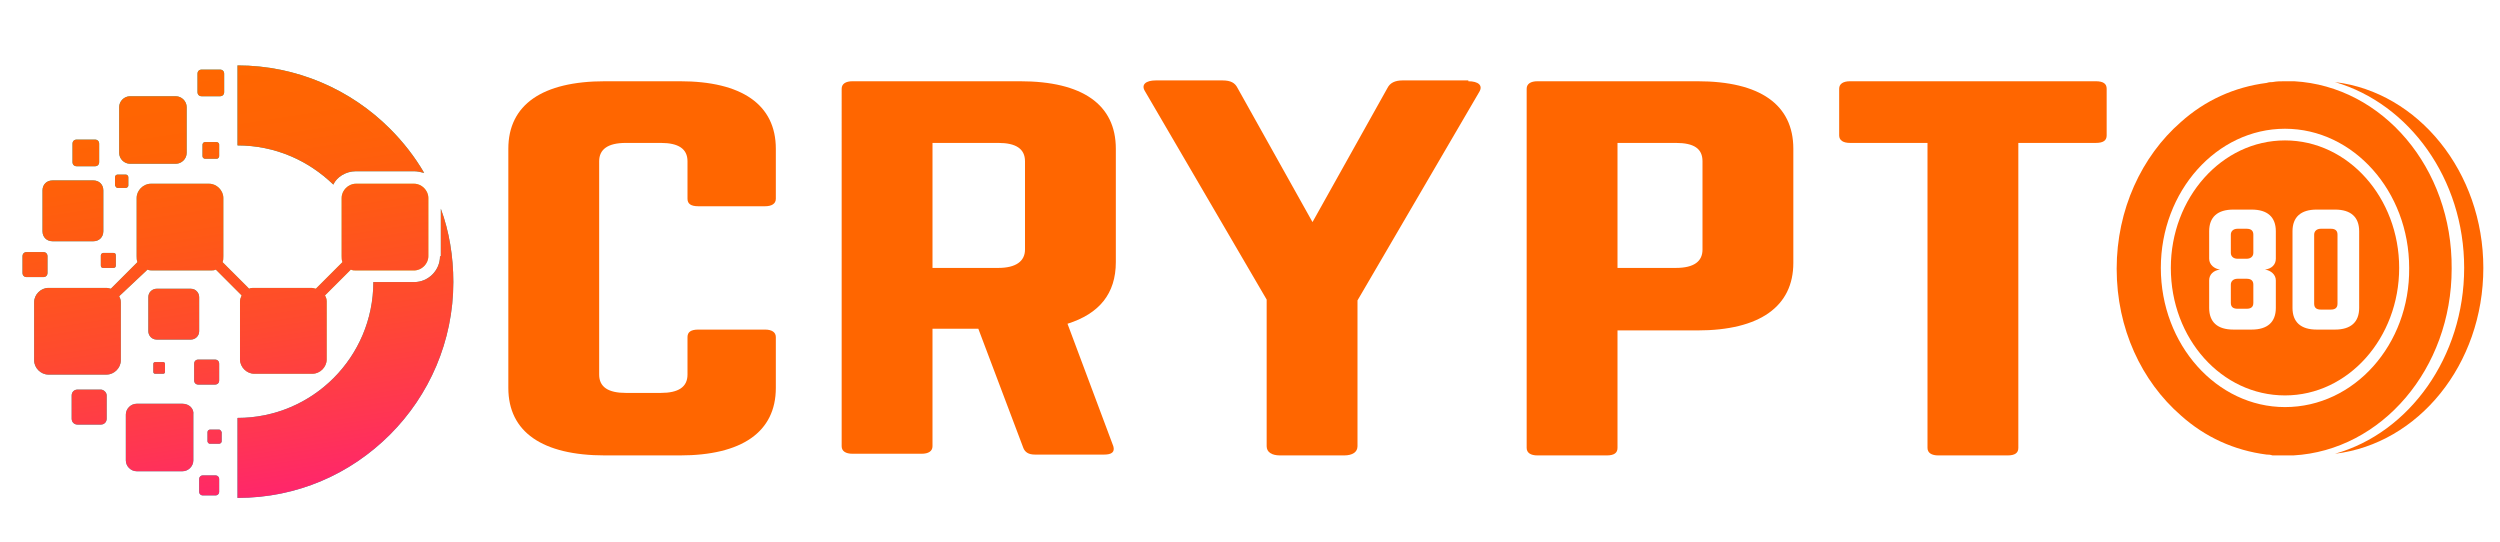 <?xml version="1.0" encoding="utf-8"?>
<!-- Generator: Adobe Illustrator 19.0.0, SVG Export Plug-In . SVG Version: 6.00 Build 0)  -->
<svg version="1.1" id="Layer_1" xmlns="http://www.w3.org/2000/svg" xmlns:xlink="http://www.w3.org/1999/xlink" x="0px" y="0px"
	 width="240px" height="52px" viewBox="0 0 300 64.7" style="enable-background:new 0 0 300 64.7;" xml:space="preserve">
<style type="text/css">
	.st0{fill:#25BCBD;}
	.st1{fill:url(#XMLID_62_);}
	.st2{fill:url(#XMLID_63_);}
	.st3{fill:url(#XMLID_64_);}
	.st4{fill:url(#XMLID_65_);}
	.st5{fill:url(#XMLID_66_);}
	.st6{fill:url(#XMLID_67_);}
	.st7{fill:url(#XMLID_68_);}
	.st8{fill:url(#XMLID_69_);}
	.st9{fill:url(#XMLID_70_);}
	.st10{fill:url(#XMLID_71_);}
	.st11{fill:url(#XMLID_72_);}
	.st12{fill:url(#XMLID_73_);}
	.st13{fill:url(#XMLID_74_);}
	.st14{fill:url(#XMLID_75_);}
	.st15{fill:url(#XMLID_76_);}
	.st16{fill:url(#XMLID_77_);}
	.st17{fill:url(#XMLID_78_);}
	.st18{fill:url(#XMLID_79_);}
	.st19{fill:url(#XMLID_80_);}
	.st20{fill:#FF6600;}
</style>
<g>
	<g id="XMLID_189_">
		<path id="XMLID_207_" class="st0" d="M14.1,22.4h1c0.1,0,0.3-0.1,0.3-0.3v-1c0-0.1-0.1-0.3-0.3-0.3h-1c-0.1,0-0.3,0.1-0.3,0.3v1
			C13.9,22.3,14,22.4,14.1,22.4z"/>
		<path id="XMLID_206_" class="st0" d="M12.1,30.5v1.2c0,0.2,0.1,0.3,0.3,0.3h1.2c0.2,0,0.3-0.1,0.3-0.3v-1.2c0-0.2-0.1-0.3-0.3-0.3
			h-1.2C12.3,30.2,12.1,30.3,12.1,30.5z"/>
		<path id="XMLID_205_" class="st0" d="M5.7,32.6v-2c0-0.3-0.2-0.5-0.5-0.5h-2c-0.3,0-0.5,0.2-0.5,0.5v2c0,0.3,0.2,0.5,0.5,0.5h2
			C5.5,33.1,5.7,32.9,5.7,32.6z"/>
		<path id="XMLID_204_" class="st0" d="M6.3,28.8h4.9c0.7,0,1.2-0.5,1.2-1.2v-4.9c0-0.7-0.5-1.2-1.2-1.2H6.3c-0.7,0-1.2,0.5-1.2,1.2
			v4.9C5.1,28.3,5.6,28.8,6.3,28.8z"/>
		<path id="XMLID_203_" class="st0" d="M15.6,19.5h5.5c0.7,0,1.3-0.6,1.3-1.3v-5.5c0-0.7-0.6-1.3-1.3-1.3h-5.5
			c-0.7,0-1.3,0.6-1.3,1.3v5.5C14.3,18.9,14.9,19.5,15.6,19.5z"/>
		<path id="XMLID_202_" class="st0" d="M24.2,11.4h2.2c0.3,0,0.5-0.2,0.5-0.5V8.7c0-0.3-0.2-0.5-0.5-0.5h-2.2
			c-0.3,0-0.5,0.2-0.5,0.5v2.2C23.7,11.2,23.9,11.4,24.2,11.4z"/>
		<path id="XMLID_201_" class="st0" d="M42.7,20.4h7c0.4,0,0.8,0.1,1.2,0.2c-1.1-1.9-2.5-3.7-4.1-5.3c-4.7-4.7-11.2-7.6-18.3-7.6
			v6.5v3.1c4.5,0,8.5,1.8,11.5,4.7C40.4,21.1,41.5,20.4,42.7,20.4z"/>
		<path id="XMLID_200_" class="st0" d="M24.6,16.9c-0.2,0-0.3,0.2-0.3,0.3v1.4c0,0.2,0.2,0.3,0.3,0.3H26c0.2,0,0.3-0.2,0.3-0.3v-1.4
			c0-0.2-0.2-0.3-0.3-0.3H24.6z"/>
		<path id="XMLID_199_" class="st0" d="M9.2,19.8h2.2c0.3,0,0.5-0.2,0.5-0.5v-2.2c0-0.3-0.2-0.5-0.5-0.5H9.2c-0.3,0-0.5,0.2-0.5,0.5
			v2.2C8.7,19.6,8.9,19.8,9.2,19.8z"/>
		<path id="XMLID_198_" class="st0" d="M26.3,51.4h-1.1c-0.1,0-0.3,0.1-0.3,0.3v1.1c0,0.1,0.1,0.3,0.3,0.3h1.1
			c0.1,0,0.3-0.1,0.3-0.3v-1.1C26.5,51.5,26.4,51.4,26.3,51.4z"/>
		<path id="XMLID_197_" class="st0" d="M25.9,56.9h-1.6c-0.2,0-0.4,0.2-0.4,0.4v1.6c0,0.2,0.2,0.4,0.4,0.4h1.6
			c0.2,0,0.4-0.2,0.4-0.4v-1.6C26.3,57.1,26.1,56.9,25.9,56.9z"/>
		<path id="XMLID_196_" class="st0" d="M52.8,30.6c0,1.7-1.4,3.1-3.1,3.1h-4.9c0,9-7.3,16.3-16.3,16.3v3.1v6.5
			c7.2,0,13.6-2.9,18.3-7.6c4.7-4.7,7.6-11.2,7.6-18.3c0-3.1-0.5-6.1-1.5-8.8V30.6z"/>
		<path id="XMLID_195_" class="st0" d="M12.1,46.6H9.3c-0.4,0-0.7,0.3-0.7,0.7v2.8c0,0.4,0.3,0.7,0.7,0.7h2.8c0.4,0,0.7-0.3,0.7-0.7
			v-2.8C12.8,46.9,12.4,46.6,12.1,46.6z"/>
		<path id="XMLID_194_" class="st0" d="M26.3,45.5v-2c0-0.3-0.2-0.5-0.5-0.5h-2c-0.3,0-0.5,0.2-0.5,0.5v2c0,0.3,0.2,0.5,0.5,0.5h2
			C26.1,46,26.3,45.8,26.3,45.5z"/>
		<path id="XMLID_193_" class="st0" d="M21.9,48.3h-5.5c-0.7,0-1.3,0.6-1.3,1.3v5.5c0,0.7,0.6,1.3,1.3,1.3h5.5
			c0.7,0,1.3-0.6,1.3-1.3v-5.5C23.3,48.9,22.7,48.3,21.9,48.3z"/>
		<path id="XMLID_192_" class="st0" d="M23.9,39.6v-4.1c0-0.5-0.4-1-1-1h-4.1c-0.5,0-1,0.4-1,1v4.1c0,0.5,0.4,1,1,1h4.1
			C23.4,40.6,23.9,40.2,23.9,39.6z"/>
		<linearGradient id="XMLID_62_" gradientUnits="userSpaceOnUse" x1="4.407" y1="33.29" x2="51.365" y2="33.29">
			<stop  offset="0" style="stop-color:#25BCBD"/>
			<stop  offset="1" style="stop-color:#C2D72E"/>
		</linearGradient>
		<path id="XMLID_191_" class="st1" d="M17.7,32.2c0.2,0.1,0.4,0.1,0.6,0.1h7c0.2,0,0.4,0,0.6-0.1l3.1,3.1c-0.1,0.2-0.2,0.5-0.2,0.7
			v7c0,0.9,0.8,1.7,1.7,1.7h7c0.9,0,1.7-0.8,1.7-1.7v-7c0-0.3-0.1-0.5-0.2-0.7l3.1-3.1c0.2,0.1,0.4,0.1,0.6,0.1h7
			c0.9,0,1.7-0.8,1.7-1.7v-7c0-0.9-0.8-1.7-1.7-1.7h-7c-0.9,0-1.7,0.8-1.7,1.7v7c0,0.2,0,0.5,0.1,0.7l-3.2,3.2
			c-0.1,0-0.3-0.1-0.5-0.1h-7c-0.2,0-0.3,0-0.5,0.1l-3.2-3.2c0.1-0.2,0.1-0.4,0.1-0.7v-7c0-0.9-0.8-1.7-1.7-1.7h-7
			c-0.9,0-1.7,0.8-1.7,1.7v7c0,0.2,0,0.5,0.1,0.7l-3.2,3.2c-0.1,0-0.3-0.1-0.5-0.1h-7c-0.9,0-1.7,0.8-1.7,1.7v7
			c0,0.9,0.8,1.7,1.7,1.7h7c0.9,0,1.7-0.8,1.7-1.7v-7c0-0.3-0.1-0.5-0.2-0.7L17.7,32.2z"/>
		<path id="XMLID_190_" class="st0" d="M18.6,43.3c-0.1,0-0.2,0.1-0.2,0.2v1c0,0.1,0.1,0.2,0.2,0.2h1c0.1,0,0.2-0.1,0.2-0.2v-1
			c0-0.1-0.1-0.2-0.2-0.2H18.6z"/>
	</g>
	<g id="XMLID_170_">
		<linearGradient id="XMLID_63_" gradientUnits="userSpaceOnUse" x1="32.73" y1="59.259" x2="24.81" y2="8.1">
			<stop  offset="0" style="stop-color:#FF266B"/>
			<stop  offset="0.144" style="stop-color:#FF3553"/>
			<stop  offset="0.392" style="stop-color:#FF4A2F"/>
			<stop  offset="0.625" style="stop-color:#FF5915"/>
			<stop  offset="0.834" style="stop-color:#FF6305"/>
			<stop  offset="1" style="stop-color:#FF6600"/>
		</linearGradient>
		<path id="XMLID_188_" class="st2" d="M14.1,22.4h1c0.1,0,0.3-0.1,0.3-0.3v-1c0-0.1-0.1-0.3-0.3-0.3h-1c-0.1,0-0.3,0.1-0.3,0.3v1
			C13.9,22.3,14,22.4,14.1,22.4z"/>
		<linearGradient id="XMLID_64_" gradientUnits="userSpaceOnUse" x1="32.73" y1="59.259" x2="24.81" y2="8.1">
			<stop  offset="0" style="stop-color:#FF266B"/>
			<stop  offset="0.144" style="stop-color:#FF3553"/>
			<stop  offset="0.392" style="stop-color:#FF4A2F"/>
			<stop  offset="0.625" style="stop-color:#FF5915"/>
			<stop  offset="0.834" style="stop-color:#FF6305"/>
			<stop  offset="1" style="stop-color:#FF6600"/>
		</linearGradient>
		<path id="XMLID_187_" class="st3" d="M12.1,30.5v1.2c0,0.2,0.1,0.3,0.3,0.3h1.2c0.2,0,0.3-0.1,0.3-0.3v-1.2c0-0.2-0.1-0.3-0.3-0.3
			h-1.2C12.3,30.2,12.1,30.3,12.1,30.5z"/>
		<linearGradient id="XMLID_65_" gradientUnits="userSpaceOnUse" x1="32.73" y1="59.259" x2="24.81" y2="8.1">
			<stop  offset="0" style="stop-color:#FF266B"/>
			<stop  offset="0.144" style="stop-color:#FF3553"/>
			<stop  offset="0.392" style="stop-color:#FF4A2F"/>
			<stop  offset="0.625" style="stop-color:#FF5915"/>
			<stop  offset="0.834" style="stop-color:#FF6305"/>
			<stop  offset="1" style="stop-color:#FF6600"/>
		</linearGradient>
		<path id="XMLID_186_" class="st4" d="M5.7,32.6v-2c0-0.3-0.2-0.5-0.5-0.5h-2c-0.3,0-0.5,0.2-0.5,0.5v2c0,0.3,0.2,0.5,0.5,0.5h2
			C5.5,33.1,5.7,32.9,5.7,32.6z"/>
		<linearGradient id="XMLID_66_" gradientUnits="userSpaceOnUse" x1="32.73" y1="59.259" x2="24.81" y2="8.1">
			<stop  offset="0" style="stop-color:#FF266B"/>
			<stop  offset="0.144" style="stop-color:#FF3553"/>
			<stop  offset="0.392" style="stop-color:#FF4A2F"/>
			<stop  offset="0.625" style="stop-color:#FF5915"/>
			<stop  offset="0.834" style="stop-color:#FF6305"/>
			<stop  offset="1" style="stop-color:#FF6600"/>
		</linearGradient>
		<path id="XMLID_185_" class="st5" d="M6.3,28.8h4.9c0.7,0,1.2-0.5,1.2-1.2v-4.9c0-0.7-0.5-1.2-1.2-1.2H6.3c-0.7,0-1.2,0.5-1.2,1.2
			v4.9C5.1,28.3,5.6,28.8,6.3,28.8z"/>
		<linearGradient id="XMLID_67_" gradientUnits="userSpaceOnUse" x1="32.73" y1="59.259" x2="24.81" y2="8.1">
			<stop  offset="0" style="stop-color:#FF266B"/>
			<stop  offset="0.144" style="stop-color:#FF3553"/>
			<stop  offset="0.392" style="stop-color:#FF4A2F"/>
			<stop  offset="0.625" style="stop-color:#FF5915"/>
			<stop  offset="0.834" style="stop-color:#FF6305"/>
			<stop  offset="1" style="stop-color:#FF6600"/>
		</linearGradient>
		<path id="XMLID_184_" class="st6" d="M15.6,19.5h5.5c0.7,0,1.3-0.6,1.3-1.3v-5.5c0-0.7-0.6-1.3-1.3-1.3h-5.5
			c-0.7,0-1.3,0.6-1.3,1.3v5.5C14.3,18.9,14.9,19.5,15.6,19.5z"/>
		<linearGradient id="XMLID_68_" gradientUnits="userSpaceOnUse" x1="32.73" y1="59.259" x2="24.81" y2="8.1">
			<stop  offset="0" style="stop-color:#FF266B"/>
			<stop  offset="0.144" style="stop-color:#FF3553"/>
			<stop  offset="0.392" style="stop-color:#FF4A2F"/>
			<stop  offset="0.625" style="stop-color:#FF5915"/>
			<stop  offset="0.834" style="stop-color:#FF6305"/>
			<stop  offset="1" style="stop-color:#FF6600"/>
		</linearGradient>
		<path id="XMLID_183_" class="st7" d="M24.2,11.4h2.2c0.3,0,0.5-0.2,0.5-0.5V8.7c0-0.3-0.2-0.5-0.5-0.5h-2.2
			c-0.3,0-0.5,0.2-0.5,0.5v2.2C23.7,11.2,23.9,11.4,24.2,11.4z"/>
		<linearGradient id="XMLID_69_" gradientUnits="userSpaceOnUse" x1="32.73" y1="59.259" x2="24.81" y2="8.1">
			<stop  offset="0" style="stop-color:#FF266B"/>
			<stop  offset="0.144" style="stop-color:#FF3553"/>
			<stop  offset="0.392" style="stop-color:#FF4A2F"/>
			<stop  offset="0.625" style="stop-color:#FF5915"/>
			<stop  offset="0.834" style="stop-color:#FF6305"/>
			<stop  offset="1" style="stop-color:#FF6600"/>
		</linearGradient>
		<path id="XMLID_182_" class="st8" d="M42.7,20.4h7c0.4,0,0.8,0.1,1.2,0.2c-1.1-1.9-2.5-3.7-4.1-5.3c-4.7-4.7-11.2-7.6-18.3-7.6
			v6.5v3.1c4.5,0,8.5,1.8,11.5,4.7C40.4,21.1,41.5,20.4,42.7,20.4z"/>
		<linearGradient id="XMLID_70_" gradientUnits="userSpaceOnUse" x1="32.73" y1="59.259" x2="24.81" y2="8.1">
			<stop  offset="0" style="stop-color:#FF266B"/>
			<stop  offset="0.144" style="stop-color:#FF3553"/>
			<stop  offset="0.392" style="stop-color:#FF4A2F"/>
			<stop  offset="0.625" style="stop-color:#FF5915"/>
			<stop  offset="0.834" style="stop-color:#FF6305"/>
			<stop  offset="1" style="stop-color:#FF6600"/>
		</linearGradient>
		<path id="XMLID_181_" class="st9" d="M24.6,16.9c-0.2,0-0.3,0.2-0.3,0.3v1.4c0,0.2,0.2,0.3,0.3,0.3H26c0.2,0,0.3-0.2,0.3-0.3v-1.4
			c0-0.2-0.2-0.3-0.3-0.3H24.6z"/>
		<linearGradient id="XMLID_71_" gradientUnits="userSpaceOnUse" x1="32.73" y1="59.259" x2="24.81" y2="8.1">
			<stop  offset="0" style="stop-color:#FF266B"/>
			<stop  offset="0.144" style="stop-color:#FF3553"/>
			<stop  offset="0.392" style="stop-color:#FF4A2F"/>
			<stop  offset="0.625" style="stop-color:#FF5915"/>
			<stop  offset="0.834" style="stop-color:#FF6305"/>
			<stop  offset="1" style="stop-color:#FF6600"/>
		</linearGradient>
		<path id="XMLID_180_" class="st10" d="M9.2,19.8h2.2c0.3,0,0.5-0.2,0.5-0.5v-2.2c0-0.3-0.2-0.5-0.5-0.5H9.2
			c-0.3,0-0.5,0.2-0.5,0.5v2.2C8.7,19.6,8.9,19.8,9.2,19.8z"/>
		<linearGradient id="XMLID_72_" gradientUnits="userSpaceOnUse" x1="32.73" y1="59.259" x2="24.81" y2="8.1">
			<stop  offset="0" style="stop-color:#FF266B"/>
			<stop  offset="0.144" style="stop-color:#FF3553"/>
			<stop  offset="0.392" style="stop-color:#FF4A2F"/>
			<stop  offset="0.625" style="stop-color:#FF5915"/>
			<stop  offset="0.834" style="stop-color:#FF6305"/>
			<stop  offset="1" style="stop-color:#FF6600"/>
		</linearGradient>
		<path id="XMLID_179_" class="st11" d="M26.3,51.4h-1.1c-0.1,0-0.3,0.1-0.3,0.3v1.1c0,0.1,0.1,0.3,0.3,0.3h1.1
			c0.1,0,0.3-0.1,0.3-0.3v-1.1C26.5,51.5,26.4,51.4,26.3,51.4z"/>
		<linearGradient id="XMLID_73_" gradientUnits="userSpaceOnUse" x1="32.73" y1="59.259" x2="24.81" y2="8.1">
			<stop  offset="0" style="stop-color:#FF266B"/>
			<stop  offset="0.144" style="stop-color:#FF3553"/>
			<stop  offset="0.392" style="stop-color:#FF4A2F"/>
			<stop  offset="0.625" style="stop-color:#FF5915"/>
			<stop  offset="0.834" style="stop-color:#FF6305"/>
			<stop  offset="1" style="stop-color:#FF6600"/>
		</linearGradient>
		<path id="XMLID_178_" class="st12" d="M25.9,56.9h-1.6c-0.2,0-0.4,0.2-0.4,0.4v1.6c0,0.2,0.2,0.4,0.4,0.4h1.6
			c0.2,0,0.4-0.2,0.4-0.4v-1.6C26.3,57.1,26.1,56.9,25.9,56.9z"/>
		<linearGradient id="XMLID_74_" gradientUnits="userSpaceOnUse" x1="32.73" y1="59.259" x2="24.81" y2="8.1">
			<stop  offset="0" style="stop-color:#FF266B"/>
			<stop  offset="0.144" style="stop-color:#FF3553"/>
			<stop  offset="0.392" style="stop-color:#FF4A2F"/>
			<stop  offset="0.625" style="stop-color:#FF5915"/>
			<stop  offset="0.834" style="stop-color:#FF6305"/>
			<stop  offset="1" style="stop-color:#FF6600"/>
		</linearGradient>
		<path id="XMLID_177_" class="st13" d="M52.8,30.6c0,1.7-1.4,3.1-3.1,3.1h-4.9c0,9-7.3,16.3-16.3,16.3v3.1v6.5
			c7.2,0,13.6-2.9,18.3-7.6c4.7-4.7,7.6-11.2,7.6-18.3c0-3.1-0.5-6.1-1.5-8.8V30.6z"/>
		<linearGradient id="XMLID_75_" gradientUnits="userSpaceOnUse" x1="32.73" y1="59.259" x2="24.81" y2="8.1">
			<stop  offset="0" style="stop-color:#FF266B"/>
			<stop  offset="0.144" style="stop-color:#FF3553"/>
			<stop  offset="0.392" style="stop-color:#FF4A2F"/>
			<stop  offset="0.625" style="stop-color:#FF5915"/>
			<stop  offset="0.834" style="stop-color:#FF6305"/>
			<stop  offset="1" style="stop-color:#FF6600"/>
		</linearGradient>
		<path id="XMLID_176_" class="st14" d="M12.1,46.6H9.3c-0.4,0-0.7,0.3-0.7,0.7v2.8c0,0.4,0.3,0.7,0.7,0.7h2.8
			c0.4,0,0.7-0.3,0.7-0.7v-2.8C12.8,46.9,12.4,46.6,12.1,46.6z"/>
		<linearGradient id="XMLID_76_" gradientUnits="userSpaceOnUse" x1="32.73" y1="59.259" x2="24.81" y2="8.1">
			<stop  offset="0" style="stop-color:#FF266B"/>
			<stop  offset="0.144" style="stop-color:#FF3553"/>
			<stop  offset="0.392" style="stop-color:#FF4A2F"/>
			<stop  offset="0.625" style="stop-color:#FF5915"/>
			<stop  offset="0.834" style="stop-color:#FF6305"/>
			<stop  offset="1" style="stop-color:#FF6600"/>
		</linearGradient>
		<path id="XMLID_175_" class="st15" d="M26.3,45.5v-2c0-0.3-0.2-0.5-0.5-0.5h-2c-0.3,0-0.5,0.2-0.5,0.5v2c0,0.3,0.2,0.5,0.5,0.5h2
			C26.1,46,26.3,45.8,26.3,45.5z"/>
		<linearGradient id="XMLID_77_" gradientUnits="userSpaceOnUse" x1="32.73" y1="59.259" x2="24.81" y2="8.1">
			<stop  offset="0" style="stop-color:#FF266B"/>
			<stop  offset="0.144" style="stop-color:#FF3553"/>
			<stop  offset="0.392" style="stop-color:#FF4A2F"/>
			<stop  offset="0.625" style="stop-color:#FF5915"/>
			<stop  offset="0.834" style="stop-color:#FF6305"/>
			<stop  offset="1" style="stop-color:#FF6600"/>
		</linearGradient>
		<path id="XMLID_174_" class="st16" d="M21.9,48.3h-5.5c-0.7,0-1.3,0.6-1.3,1.3v5.5c0,0.7,0.6,1.3,1.3,1.3h5.5
			c0.7,0,1.3-0.6,1.3-1.3v-5.5C23.3,48.9,22.7,48.3,21.9,48.3z"/>
		<linearGradient id="XMLID_78_" gradientUnits="userSpaceOnUse" x1="32.73" y1="59.259" x2="24.81" y2="8.1">
			<stop  offset="0" style="stop-color:#FF266B"/>
			<stop  offset="0.144" style="stop-color:#FF3553"/>
			<stop  offset="0.392" style="stop-color:#FF4A2F"/>
			<stop  offset="0.625" style="stop-color:#FF5915"/>
			<stop  offset="0.834" style="stop-color:#FF6305"/>
			<stop  offset="1" style="stop-color:#FF6600"/>
		</linearGradient>
		<path id="XMLID_173_" class="st17" d="M23.9,39.6v-4.1c0-0.5-0.4-1-1-1h-4.1c-0.5,0-1,0.4-1,1v4.1c0,0.5,0.4,1,1,1h4.1
			C23.4,40.6,23.9,40.2,23.9,39.6z"/>
		<linearGradient id="XMLID_79_" gradientUnits="userSpaceOnUse" x1="32.73" y1="59.259" x2="24.81" y2="8.1">
			<stop  offset="0" style="stop-color:#FF266B"/>
			<stop  offset="0.144" style="stop-color:#FF3553"/>
			<stop  offset="0.392" style="stop-color:#FF4A2F"/>
			<stop  offset="0.625" style="stop-color:#FF5915"/>
			<stop  offset="0.834" style="stop-color:#FF6305"/>
			<stop  offset="1" style="stop-color:#FF6600"/>
		</linearGradient>
		<path id="XMLID_172_" class="st18" d="M17.7,32.2c0.2,0.1,0.4,0.1,0.6,0.1h7c0.2,0,0.4,0,0.6-0.1l3.1,3.1
			c-0.1,0.2-0.2,0.5-0.2,0.7v7c0,0.9,0.8,1.7,1.7,1.7h7c0.9,0,1.7-0.8,1.7-1.7v-7c0-0.3-0.1-0.5-0.2-0.7l3.1-3.1
			c0.2,0.1,0.4,0.1,0.6,0.1h7c0.9,0,1.7-0.8,1.7-1.7v-7c0-0.9-0.8-1.7-1.7-1.7h-7c-0.9,0-1.7,0.8-1.7,1.7v7c0,0.2,0,0.5,0.1,0.7
			l-3.2,3.2c-0.1,0-0.3-0.1-0.5-0.1h-7c-0.2,0-0.3,0-0.5,0.1l-3.2-3.2c0.1-0.2,0.1-0.4,0.1-0.7v-7c0-0.9-0.8-1.7-1.7-1.7h-7
			c-0.9,0-1.7,0.8-1.7,1.7v7c0,0.2,0,0.5,0.1,0.7l-3.2,3.2c-0.1,0-0.3-0.1-0.5-0.1h-7c-0.9,0-1.7,0.8-1.7,1.7v7
			c0,0.9,0.8,1.7,1.7,1.7h7c0.9,0,1.7-0.8,1.7-1.7v-7c0-0.3-0.1-0.5-0.2-0.7L17.7,32.2z"/>
		<linearGradient id="XMLID_80_" gradientUnits="userSpaceOnUse" x1="32.73" y1="59.259" x2="24.81" y2="8.1">
			<stop  offset="0" style="stop-color:#FF266B"/>
			<stop  offset="0.144" style="stop-color:#FF3553"/>
			<stop  offset="0.392" style="stop-color:#FF4A2F"/>
			<stop  offset="0.625" style="stop-color:#FF5915"/>
			<stop  offset="0.834" style="stop-color:#FF6305"/>
			<stop  offset="1" style="stop-color:#FF6600"/>
		</linearGradient>
		<path id="XMLID_171_" class="st19" d="M18.6,43.3c-0.1,0-0.2,0.1-0.2,0.2v1c0,0.1,0.1,0.2,0.2,0.2h1c0.1,0,0.2-0.1,0.2-0.2v-1
			c0-0.1-0.1-0.2-0.2-0.2H18.6z"/>
	</g>
</g>
<path class="st20" d="M93.1,23.7c0,0.6-0.5,0.9-1.3,0.9h-8c-0.9,0-1.3-0.3-1.3-0.9v-4.5c0-1.5-1.1-2.2-3.2-2.2h-4.2
	c-2.2,0-3.2,0.8-3.2,2.2v25.6c0,1.5,1.1,2.2,3.2,2.2h4.2c2.1,0,3.2-0.7,3.2-2.2v-4.5c0-0.6,0.4-0.9,1.3-0.9h8c0.8,0,1.3,0.3,1.3,0.9
	v6.1c0,5.3-4.1,8.1-11.5,8.1h-9c-7.5,0-11.6-2.8-11.6-8.1V17.7c0-5.3,4.1-8.1,11.6-8.1h9c7.4,0,11.5,2.8,11.5,8.1V23.7z"/>
<path class="st20" d="M133.9,31.3c0,3.8-2,6.2-5.8,7.4l5.5,14.7c0.2,0.7-0.2,1-1.1,1h-8.3c-0.8,0-1.2-0.3-1.4-0.8l-5.4-14.3h-5.5
	v14.1c0,0.6-0.5,0.9-1.3,0.9h-8.3c-0.8,0-1.3-0.3-1.3-0.9V10.5c0-0.6,0.5-0.9,1.3-0.9h20.1c7.5,0,11.5,2.8,11.5,8.1V31.3z M119.8,32
	c2.1,0,3.2-0.8,3.2-2.2V19.2c0-1.5-1.1-2.2-3.2-2.2h-7.9v15H119.8z"/>
<path class="st20" d="M176.2,9.6c1.2,0,1.8,0.5,1.3,1.3l-14.6,25v17.5c0,0.7-0.6,1.1-1.6,1.1h-7.7c-1,0-1.6-0.4-1.6-1.1V35.8
	l-14.6-25c-0.5-0.8,0.1-1.3,1.3-1.3h8c1,0,1.5,0.3,1.8,0.9l9,16.1l9-16.1c0.3-0.6,0.9-0.9,1.8-0.9H176.2z"/>
<path class="st20" d="M183.2,10.5c0-0.6,0.5-0.9,1.3-0.9h19.2c7.5,0,11.5,2.8,11.5,8.1v13.7c0,5.2-4,8.1-11.5,8.1h-9.6v14.1
	c0,0.6-0.4,0.9-1.3,0.9h-8.3c-0.8,0-1.3-0.3-1.3-0.9V10.5z M201.1,32c2.2,0,3.2-0.8,3.2-2.2V19.2c0-1.5-1-2.2-3.2-2.2h-7v15H201.1z"
	/>
<path class="st20" d="M251.5,9.6c0.9,0,1.3,0.3,1.3,0.9v5.6c0,0.6-0.4,0.9-1.3,0.9h-9.3v36.6c0,0.6-0.4,0.9-1.3,0.9h-8.3
	c-0.8,0-1.3-0.3-1.3-0.9V17h-9.3c-0.8,0-1.3-0.3-1.3-0.9v-5.6c0-0.6,0.5-0.9,1.3-0.9H251.5z"/>
<path id="XMLID_9_" class="st20" d="M298,32c0-11.5-7.8-21.1-17.8-22.3c8.9,2.6,15.5,11.6,15.5,22.3c0,10.7-6.6,19.8-15.5,22.3
	C290.2,53.1,298,43.6,298,32z"/>
<path class="st20" d="M275.3,9.6c-0.4,0-0.7,0-1.1,0c-0.5,0-1,0-1.5,0.1c-0.2,0-0.4,0-0.7,0.1c-3.9,0.5-7.4,2.1-10.3,4.7
	c-4.7,4.1-7.7,10.5-7.7,17.6c0,7.2,3,13.5,7.7,17.6c2.9,2.6,6.4,4.2,10.3,4.7c0.2,0,0.4,0,0.7,0.1c0.6,0,1.6,0,2.5,0
	c10.6-0.6,19-10.4,19-22.4C294.3,20,285.9,10.2,275.3,9.6z M274.2,48.7c-8.2,0-14.9-7.5-14.9-16.7c0-9.2,6.7-16.7,14.9-16.7
	c8.2,0,14.9,7.5,14.9,16.7C289.2,41.2,282.5,48.7,274.2,48.7z"/>
<g>
	<path id="XMLID_6_" class="st20" d="M269.6,33.3h-1.1c-0.5,0-0.8,0.3-0.8,0.7v2.2c0,0.5,0.3,0.7,0.8,0.7h1.1c0.5,0,0.8-0.2,0.8-0.7
		v-2.2C270.4,33.6,270.2,33.3,269.6,33.3z"/>
	<path id="XMLID_5_" class="st20" d="M269.6,27.3h-1.1c-0.5,0-0.8,0.3-0.8,0.7v2.2c0,0.4,0.3,0.7,0.8,0.7h1.1c0.5,0,0.8-0.3,0.8-0.7
		v-2.2C270.4,27.6,270.2,27.3,269.6,27.3z"/>
	<path id="XMLID_4_" class="st20" d="M279.7,27.3h-1.2c-0.5,0-0.8,0.3-0.8,0.7v8.3c0,0.5,0.3,0.7,0.8,0.7h1.2c0.5,0,0.8-0.2,0.8-0.7
		V28C280.5,27.5,280.2,27.3,279.7,27.3z"/>
	<path class="st20" d="M274.2,16.7c-7.6,0-13.7,6.9-13.7,15.3c0,8.5,6.1,15.3,13.7,15.3c7.6,0,13.7-6.9,13.7-15.3
		C287.9,23.6,281.8,16.7,274.2,16.7z M273.1,30.9c0,0.7-0.5,1.2-1.3,1.3v0c0.7,0.1,1.3,0.6,1.3,1.3v3.3c0,1.7-1,2.6-2.9,2.6h-2.2
		c-1.9,0-2.9-0.9-2.9-2.6v-3.3c0-0.7,0.5-1.2,1.3-1.3v0c-0.7-0.1-1.3-0.6-1.3-1.3v-3.3c0-1.7,1-2.6,2.9-2.6h2.2
		c1.9,0,2.9,0.9,2.9,2.6V30.9z M283.1,36.8c0,1.7-1,2.6-2.9,2.6H278c-1.9,0-2.9-0.9-2.9-2.6v-9.2c0-1.7,1-2.6,2.9-2.6h2.2
		c1.9,0,2.9,0.9,2.9,2.6V36.8z"/>
</g>
</svg>
